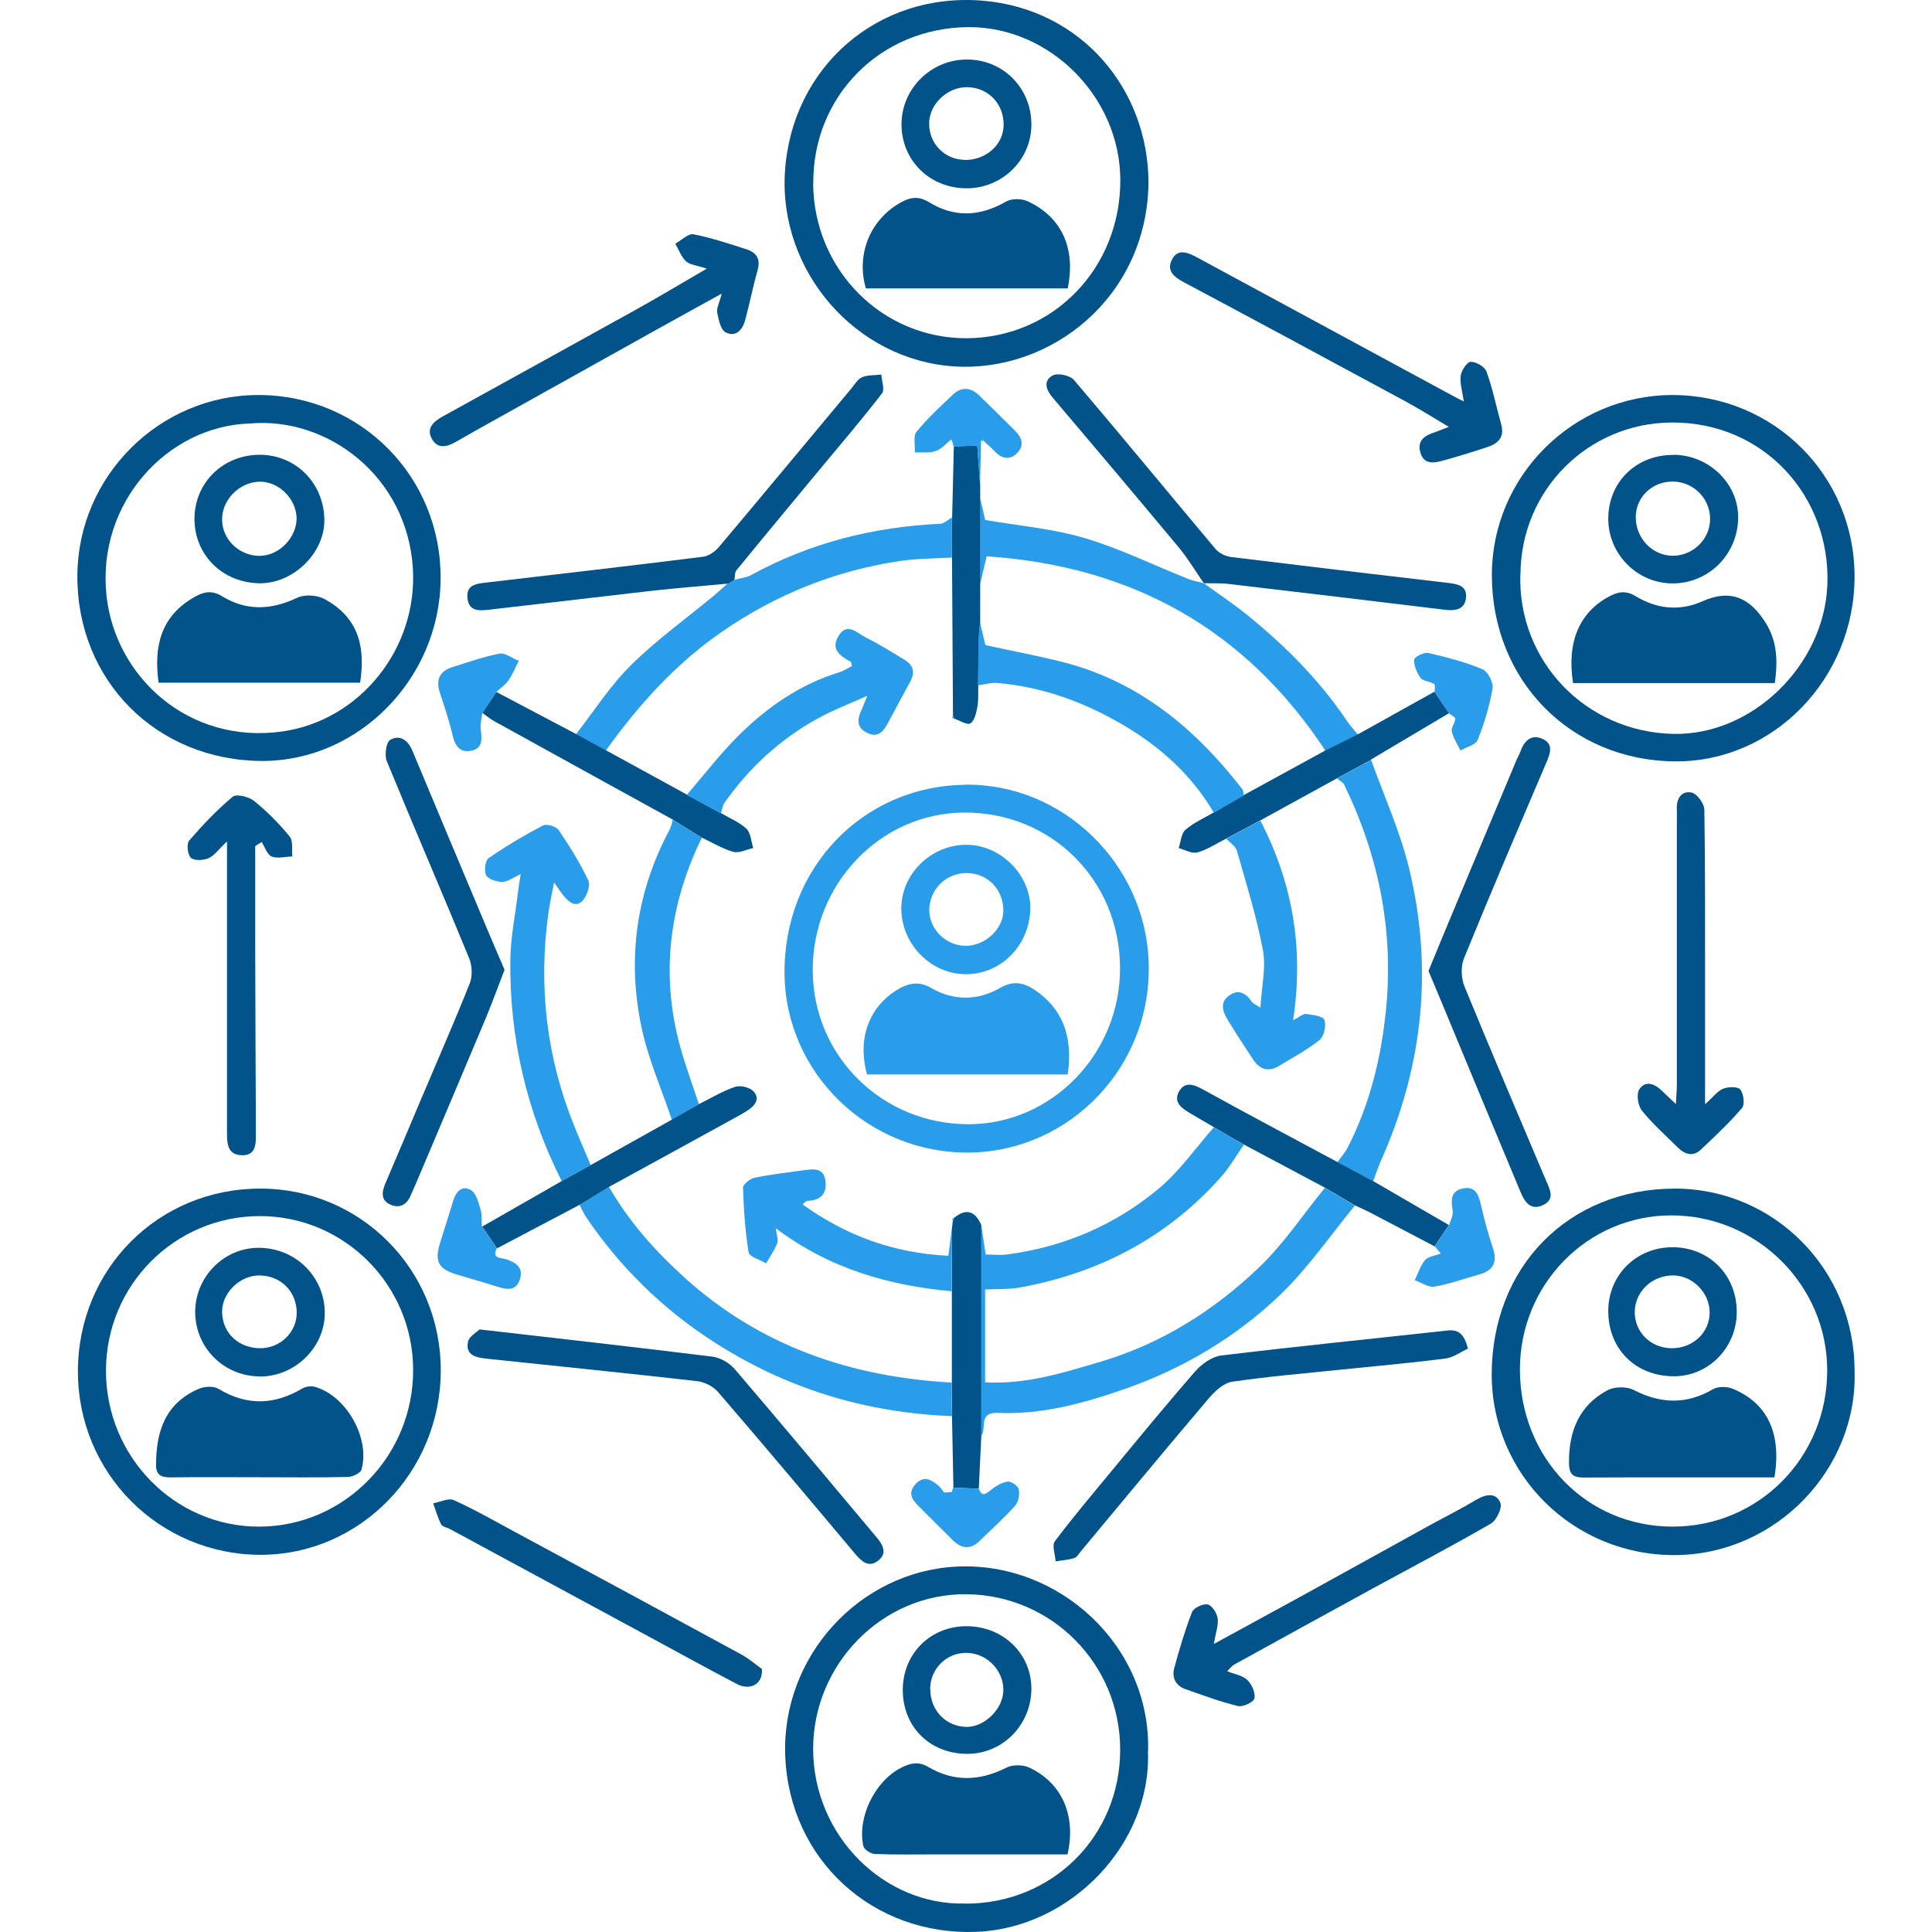 <?xml version="1.0" encoding="UTF-8"?> <svg xmlns="http://www.w3.org/2000/svg" width="1024" height="1024" viewBox="0 0 1024 1024" fill="none"><path d="M982.953 726.549C984.737 778.215 941.62 823.934 887.873 824.231C833.977 824.529 790.711 781.635 790.637 728.631C790.637 671.389 831.3 630.057 887.724 629.982C940.43 629.982 982.953 673.025 982.953 726.549ZM886.534 809.14C932.179 809.14 968.456 772.491 968.456 726.326C968.456 681.128 931.138 644.107 885.717 644.181C841.41 644.256 805.653 680.682 805.579 725.732C805.579 772.714 840.89 809.14 886.534 809.14Z" fill="#015389"></path><path d="M608.733 97.494C607.543 158.08 556.695 197.406 505.921 194.209C453.661 190.938 412.625 143.807 416.045 90.952C419.613 35.569 465.332 -4.5 521.384 0.406C572.901 4.941 608.807 47.017 608.733 97.419V97.494ZM430.987 97.27C431.359 143.138 467.711 179.564 512.612 179.267C558.479 178.895 594.088 141.948 593.79 95.04C593.493 51.329 556.398 14.159 513.355 14.382C466.744 14.605 430.615 50.957 431.061 97.345L430.987 97.27Z" fill="#015389"></path><path d="M886.317 209.37C940.139 209.37 982.958 251.967 982.958 305.565C982.958 359.61 940.065 403.842 887.953 403.544C832.644 403.247 790.791 360.799 790.717 304.896C790.643 252.487 833.685 209.444 886.392 209.37H886.317ZM805.808 304.524C804.47 350.466 840.524 388.008 886.912 388.974C928.765 389.866 966.827 352.622 968.537 310.026C970.395 263.563 935.233 223.569 885.871 223.941C841.862 224.238 806.031 259.549 805.882 304.524H805.808Z" fill="#015389"></path><path d="M233.614 726.252C233.614 780.148 190.869 824.008 138.236 824.083C84.489 824.083 41.298 780.892 41.298 726.921C41.298 672.579 83.969 629.834 138.162 629.983C191.166 630.057 233.614 672.877 233.614 726.252ZM137.27 809.141C182.394 809.141 219.118 771.748 218.969 726.029C218.895 681.054 182.468 644.553 137.79 644.553C92.592 644.553 56.166 681.203 56.166 726.55C56.166 772.045 92.518 809.141 137.196 809.141H137.27Z" fill="#015389"></path><path d="M138.683 403.322C82.928 403.025 40.778 360.652 41.001 305.194C41.224 252.339 84.638 209.148 137.345 209.371C191.315 209.594 233.986 252.785 233.54 306.979C233.094 359.76 189.903 403.62 138.608 403.322H138.683ZM132.513 224.462C88.652 225.726 51.111 266.612 56.463 315.825C61.147 358.719 99.878 394.625 149.536 387.711C191.092 381.838 221.571 343.33 218.821 300.957C215.624 252.339 173.548 220.819 132.513 224.462Z" fill="#015389"></path><path d="M608.433 928.311C610.366 977.004 567.769 1021.83 517.739 1023.91C462.579 1026.14 418.347 985.553 416.192 930.765C414.11 877.984 455.443 832.934 506.96 830.332C561.376 827.582 610.069 872.334 608.507 928.237L608.433 928.311ZM511.866 1008.97C557.734 1008.97 593.64 973.287 593.714 927.494C593.788 881.924 557.362 845.497 512.461 844.977C467.188 844.457 430.836 882.518 430.985 927.196C431.134 973.064 468.675 1010.16 511.866 1008.9V1008.97Z" fill="#015389"></path><path d="M718.157 638.903C705.074 654.812 693.253 672.133 678.46 686.332C654.969 708.782 627.091 725.36 596.241 736.139C574.534 743.722 552.232 749.892 528.889 748.851C518.333 748.405 523.091 757.103 520.117 761.043C520.117 723.799 520.117 686.555 520.117 649.311C520.861 654.366 521.604 659.495 522.422 664.922C526.436 664.922 530.004 665.294 533.498 664.922C563.903 660.982 591.26 649.236 614.602 629.611C625.456 620.393 633.856 608.275 643.372 597.496C648.65 600.544 654.002 603.592 659.281 606.714C655.192 612.513 651.698 618.757 647.014 623.961C618.617 655.852 582.785 674.586 541.007 682.317C534.762 683.507 528.22 683.135 522.124 683.432V732.645C543.906 733.909 563.68 727.516 583.38 721.717C615.495 712.202 643.372 694.658 667.309 671.761C680.393 659.272 690.652 643.735 702.174 629.611C707.527 632.733 712.805 635.93 718.157 639.052V638.903Z" fill="#299CEA"></path><path d="M267.362 514.166C263.868 523.161 260.895 531.487 257.475 539.664C245.135 569.102 232.646 598.466 220.231 627.83C219.413 629.763 218.447 631.622 217.703 633.48C215.696 638.461 211.905 640.617 207.073 638.535C201.721 636.305 202.315 631.77 204.248 627.236C210.864 611.773 217.406 596.311 223.948 580.774C232.348 560.925 241.046 541.151 249 521.154C250.487 517.362 250.264 511.861 248.703 507.995C234.356 473.056 219.339 438.339 204.991 403.4C203.728 400.278 204.62 393.513 206.776 392.175C211.756 389.201 216.142 392.175 218.521 397.75C231.679 429.344 244.986 460.939 258.218 492.459C261.266 499.818 264.463 507.029 267.437 514.017L267.362 514.166Z" fill="#015389"></path><path d="M385.566 309.357C372.111 310.62 358.73 311.661 345.349 313.148C316.579 316.419 287.81 319.913 258.966 323.184C253.763 323.778 248.262 324.001 247.741 316.716C247.221 310.026 252.276 309.431 257.182 308.836C295.69 304.302 334.198 299.915 372.631 295.083C375.605 294.712 378.95 292.407 380.957 290.028C404.597 262.002 427.94 233.753 451.431 205.653C453.141 203.572 454.702 200.821 456.932 199.929C459.98 198.665 463.697 198.963 467.117 198.517C467.34 201.936 469.049 206.471 467.488 208.478C456.858 222.305 445.484 235.538 434.333 248.993C419.614 266.76 404.82 284.527 390.25 302.369C389.358 303.484 389.581 305.565 389.283 307.201V307.572C388.168 308.241 386.904 308.91 385.715 309.654L385.566 309.357Z" fill="#015389"></path><path d="M757.185 514.538C760.679 505.989 764.024 497.811 767.444 489.634C779.561 460.716 791.604 431.872 803.721 402.954C804.39 401.319 805.357 399.758 805.951 398.122C807.884 392.547 811.675 389.127 817.325 391.506C823.57 394.108 821.711 399.312 819.555 404.293C804.836 438.786 790.043 473.279 775.918 507.996C774.208 512.233 774.431 518.478 776.216 522.864C790.34 557.357 804.985 591.553 819.481 625.824C821.488 630.507 824.387 635.637 817.771 638.759C811.006 641.881 807.959 636.677 805.877 631.697C791.604 597.649 777.479 563.527 763.355 529.48C761.348 524.574 759.266 519.742 757.11 514.612L757.185 514.538Z" fill="#015389"></path><path d="M637.947 308.986C633.635 302.741 629.695 296.125 624.863 290.252C602.71 263.639 580.408 237.248 558.032 210.858C554.389 206.62 552.754 201.788 558.032 198.963C560.634 197.551 567.102 198.963 569.183 201.342C594.458 231.004 619.213 261.185 644.34 291.07C646.199 293.226 649.618 294.861 652.517 295.233C690.728 299.916 728.938 304.451 767.149 308.911C772.129 309.506 777.482 310.175 777.036 316.494C776.59 323.036 771.386 323.928 765.811 323.185C727.6 318.575 689.464 313.966 651.254 309.506C647.016 308.986 642.63 309.209 638.319 309.134L638.096 308.986H637.947Z" fill="#015389"></path><path d="M778.076 714.806C774.21 716.515 770.27 719.563 765.959 720.084C747.746 722.388 729.532 724.024 711.245 725.882C691.842 727.889 672.365 729.525 653.037 732.35C648.577 733.019 643.894 737.331 640.697 741.122C617.949 767.884 595.573 795.018 573.048 822.003C571.933 823.341 570.892 825.348 569.405 825.794C566.209 826.835 562.789 826.984 559.518 827.578C559.295 823.936 557.437 819.178 559.072 816.948C568.439 804.459 578.549 792.49 588.511 780.447C603.379 762.457 618.172 744.393 633.486 726.849C636.906 722.983 642.332 719.043 647.239 718.448C687.159 713.616 727.154 709.602 767.074 705.216C772.872 704.547 776.069 706.851 778.002 714.731L778.076 714.806Z" fill="#015389"></path><path d="M254.208 704.621C297.028 709.528 337.32 714.062 377.537 719.043C381.7 719.563 386.533 722.314 389.357 725.585C414.558 755.023 439.388 784.759 464.291 814.42C467.785 818.509 470.759 823.267 465.184 827.355C460.426 830.924 456.783 827.727 453.364 823.713C429.203 794.943 405.043 766.174 380.511 737.702C377.983 734.803 373.449 732.498 369.583 732.052C332.488 727.815 295.392 724.098 258.223 720.158C252.722 719.563 246.552 718.597 248.038 711.163C248.633 708.264 252.796 706.034 254.283 704.547L254.208 704.621Z" fill="#015389"></path><path d="M519.45 263.861C520.417 267.95 521.383 272.113 522.201 275.607C539.745 278.655 557.809 280.142 574.907 285.197C593.715 290.772 611.557 299.619 629.918 306.904C632.446 307.945 635.271 308.316 637.947 309.06L638.17 309.208C645.827 314.784 653.781 320.062 661.141 326.009C681.138 342.289 699.277 360.354 713.773 381.912C715.557 384.588 717.788 386.967 719.795 389.42C714.071 392.245 708.272 395.07 702.548 397.969C659.952 333.22 599.588 299.99 522.944 294.861C521.457 301.031 520.491 305.417 519.45 309.803C519.45 294.563 519.45 279.25 519.45 264.01V263.861Z" fill="#299CEA"></path><path d="M297.695 625.97C279.11 589.097 269.966 549.92 270.487 508.662C270.635 496.619 273.163 484.651 274.575 472.608C274.873 470.006 275.319 467.478 275.988 463.315C271.825 465.174 269.074 467.404 266.249 467.404C263.276 467.404 258.89 466.066 257.7 463.91C256.437 461.68 257.18 456.104 258.964 454.84C268.182 448.447 277.846 442.723 287.808 437.519C289.741 436.479 294.87 438.04 296.134 439.973C301.932 448.522 307.433 457.368 311.819 466.66C313.009 469.262 311.15 474.689 308.92 477.217C305.129 481.38 301.486 478.109 298.661 474.689C297.397 473.128 296.282 471.344 293.681 467.701C292.417 474.317 291.302 479.149 290.633 484.056C285.28 522.935 289.666 560.625 304.46 597.052C307.21 603.891 310.184 610.656 313.083 617.495C307.954 620.32 302.75 623.219 297.621 626.044L297.695 625.97Z" fill="#299CEA"></path><path d="M389.285 307.278C392.258 306.46 395.529 306.237 398.205 304.751C429.428 287.653 462.955 279.252 498.34 277.617C500.496 277.542 502.504 275.387 504.585 274.271C504.585 281.334 504.511 288.47 504.436 295.533C495.293 296.053 486.074 295.979 477.079 297.317C442.735 302.446 411.363 315.009 382.594 334.858C357.839 351.956 338.437 373.738 321.116 397.749C315.837 394.85 310.559 392.025 305.281 389.126C314.945 376.785 323.42 363.404 334.497 352.476C348.101 339.021 363.786 327.796 378.58 315.53C380.959 313.523 383.189 311.441 385.493 309.36L385.642 309.657C386.906 308.988 388.095 308.319 389.359 307.65V307.278H389.285Z" fill="#299CEA"></path><path d="M504.66 750.561C458.719 748.852 416.345 735.917 377.614 710.79C350.926 693.469 328.773 671.687 310.932 645.52C309.445 643.364 308.404 640.911 307.141 638.532C312.344 635.335 317.548 632.213 322.752 629.017C333.234 647.304 346.912 662.692 362.523 676.891C402.964 713.54 450.987 729.821 504.437 732.794C504.437 738.667 504.512 744.614 504.586 750.487L504.66 750.561Z" fill="#299CEA"></path><path d="M643.448 871.292C660.323 862.074 675.34 853.896 690.282 845.719C712.807 833.304 735.257 820.89 757.707 808.475C765.959 803.94 774.434 799.703 782.537 794.871C787.666 791.823 793.019 791.005 795.249 796.581C796.29 799.257 793.167 805.873 790.119 807.583C769.676 819.403 748.712 830.405 727.972 841.705C703.365 855.16 678.759 868.69 654.227 882.22C652.963 882.889 652.071 884.153 650.436 885.788C654.45 887.423 658.688 888.018 661.141 890.471C663.52 892.776 665.527 897.311 664.858 900.21C664.412 902.217 658.687 904.893 656.086 904.224C646.645 901.92 637.501 898.5 628.357 895.303C623.005 893.445 620.997 889.059 622.41 884.004C625.086 874.042 628.06 864.081 631.777 854.491C632.669 852.187 637.575 849.882 640.103 850.402C642.333 850.849 645.009 854.937 645.381 857.762C645.901 861.256 644.414 865.122 643.374 871.292H643.448Z" fill="#015389"></path><path d="M775.843 212.647C775.099 207.592 773.687 203.206 774.207 199.117C774.579 196.293 777.627 191.758 779.56 191.758C782.385 191.758 786.994 194.36 787.886 196.962C791.157 206.105 793.09 215.621 795.691 224.988C797.55 231.752 793.982 235.098 788.332 236.956C780.526 239.558 772.572 242.011 764.618 244.167C759.86 245.505 754.805 246.249 752.872 240.004C751.088 234.206 754.359 231.158 759.488 229.448C761.644 228.705 763.726 227.887 767.889 226.251C759.117 221.048 752.054 216.587 744.769 212.647C705.815 191.609 666.861 170.571 627.759 149.756C622.406 146.931 618.02 143.586 621.217 137.49C624.265 131.543 629.692 133.847 634.375 136.375C680.094 161.13 725.738 185.811 771.457 210.566C772.646 211.235 773.91 211.829 775.769 212.722L775.843 212.647Z" fill="#015389"></path><path d="M374.637 142.396C369.284 140.612 365.642 140.389 363.56 138.456C361.033 136.078 359.769 132.286 357.91 129.164C361.181 127.38 364.75 123.663 367.574 124.183C377.09 126.042 386.382 129.164 395.675 132.138C400.804 133.773 403.257 137.193 401.548 143.14C399.094 151.912 397.31 160.907 394.931 169.753C393.519 174.957 389.802 178.897 384.598 176.146C381.922 174.734 380.881 169.456 380.138 165.665C379.692 163.36 381.253 160.684 382.517 155.629C369.73 162.691 358.877 168.638 348.098 174.66C319.18 190.791 290.262 206.923 261.344 223.055C254.876 226.623 248.483 230.266 242.015 233.982C237.258 236.733 232.128 238.369 228.932 232.644C225.661 226.846 230.047 223.278 234.73 220.676C268.629 201.942 302.602 183.283 336.426 164.475C348.618 157.71 360.661 150.499 374.711 142.322L374.637 142.396Z" fill="#015389"></path><path d="M903.786 585.23C908.023 581.439 910.328 578.242 913.301 577.053C916.052 575.938 921.181 575.863 922.445 577.499C924.155 579.803 924.898 585.453 923.263 587.312C916.498 595.191 908.915 602.328 901.333 609.465C897.393 613.107 893.081 611.918 889.513 608.424C882.971 601.956 875.983 595.786 870.259 588.65C868.103 585.973 867.211 579.729 868.921 577.276C872.266 572.444 877.172 574.451 881.038 578.316C882.897 580.175 884.829 581.885 888.249 585.156C888.472 580.472 888.769 577.499 888.769 574.525C888.769 527.617 888.769 480.635 888.769 433.726C888.769 432.24 888.844 430.753 888.769 429.266C888.398 423.616 890.925 419.007 896.501 420.048C899.326 420.568 903.34 425.921 903.34 429.192C903.86 460.935 903.712 492.752 903.712 524.495C903.712 544.046 903.712 563.597 903.712 585.304L903.786 585.23Z" fill="#015389"></path><path d="M726.709 402.731C733.474 421.614 741.8 440.05 746.632 459.378C759.79 512.828 754.363 564.94 731.913 615.268C730.352 618.762 729.162 622.404 727.824 626.047C721.505 622.701 715.186 619.282 708.868 615.937C710.726 613.335 712.956 610.882 714.369 608.057C725.966 585.458 731.838 561.372 734.515 536.096C738.901 493.723 730.872 453.877 712.436 415.889C711.767 414.551 709.983 413.734 708.645 412.619C714.666 409.348 720.762 406.077 726.783 402.806L726.709 402.731Z" fill="#299CEA"></path><path d="M120.173 446.141C115.787 450.23 113.631 453.501 110.583 454.839C107.832 456.029 103.075 456.326 101.216 454.69C99.432 453.129 98.763 447.257 100.25 445.547C107.386 437.295 114.969 429.266 123.369 422.279C125.302 420.643 131.918 422.279 134.669 424.509C141.582 430.084 147.901 436.477 153.551 443.391C155.484 445.695 154.518 450.379 154.964 453.947C151.247 454.021 147.084 455.211 143.961 453.947C141.582 452.981 140.393 448.966 138.683 446.29C137.568 447.034 136.379 447.703 135.264 448.446C135.264 465.47 135.264 482.493 135.264 499.517C135.338 533.639 135.487 567.835 135.635 601.957C135.635 607.458 135.041 612.587 127.978 612.29C121.213 612.067 120.321 606.937 120.321 601.511C120.321 571.255 120.321 540.924 120.321 510.668C120.321 490.002 120.321 469.335 120.321 446.141H120.173Z" fill="#015389"></path><path d="M403.851 884.67C404.371 892.996 397.235 896.118 390.544 892.55C375.379 884.596 360.362 876.344 345.272 868.167C309.663 848.913 274.054 829.659 238.446 810.405C236.885 809.587 234.432 809.215 233.837 807.952C232.053 804.458 230.938 800.592 229.6 796.801C233.242 796.132 237.703 793.827 240.527 795.091C251.53 800.072 262.086 806.093 272.791 811.892C312.86 833.524 352.854 855.083 392.849 876.864C397.235 879.243 401.1 882.663 403.925 884.67H403.851Z" fill="#015389"></path><path d="M356.051 593.409C350.55 576.98 343.413 560.923 339.92 544.048C332.337 507.696 337.318 472.533 355.01 439.527C355.828 437.966 356.051 436.181 356.572 434.472C361.701 437.668 366.83 440.865 371.96 444.061C355.456 477.886 350.401 513.197 359.248 549.921C362.147 561.889 366.607 573.486 370.399 585.232C365.641 587.982 360.809 590.733 356.051 593.484V593.409Z" fill="#299CEA"></path><path d="M371.959 443.985C366.83 440.788 361.7 437.592 356.571 434.395C325.125 417.074 293.606 399.753 262.16 382.357C259.855 381.094 257.848 379.384 255.618 377.823C258.071 374.106 260.599 370.463 263.052 366.746C277.177 374.18 291.227 381.614 305.351 389.048C310.629 391.947 315.907 394.772 321.185 397.671C335.459 405.477 349.806 413.357 364.079 421.162C370.101 424.433 376.122 427.704 382.144 430.975C386.678 433.652 391.882 435.733 395.599 439.227C397.904 441.457 398.127 445.992 399.242 449.486C395.673 450.229 391.808 452.311 388.686 451.493C382.887 449.857 377.535 446.587 372.034 443.985H371.959Z" fill="#015389"></path><path d="M708.79 615.861C715.108 619.206 721.427 622.625 727.746 625.971C741.127 633.776 754.583 641.508 767.964 649.313C765.436 653.03 762.909 656.822 760.381 660.613C748.933 654.591 737.485 648.57 725.962 642.548C723.36 641.21 720.684 640.095 718.008 638.831C712.655 635.709 707.377 632.513 702.025 629.39C687.677 621.733 673.404 614.151 659.057 606.494C653.779 603.446 648.426 600.398 643.148 597.276C639.059 594.897 635.045 592.518 630.956 590.139C626.422 587.463 621.664 584.192 624.935 578.468C628.131 572.967 632.889 574.825 637.87 577.576C661.361 590.585 685.001 603.074 708.641 615.786L708.79 615.861Z" fill="#015389"></path><path d="M356.052 593.412C360.809 590.662 365.641 587.911 370.399 585.235C376.718 582.113 382.888 578.322 389.504 576.091C392.255 575.125 397.161 576.24 399.169 578.247C403.034 582.113 400.358 585.83 396.418 588.432C393.965 590.067 391.363 591.48 388.761 592.892C366.757 605.009 344.752 617.052 322.748 629.095C317.544 632.292 312.34 635.414 307.136 638.611C292.566 646.268 277.995 653.999 263.425 661.656C260.823 657.79 258.147 653.999 255.545 650.133C269.595 642.105 283.645 634.076 297.77 625.973C302.899 623.148 308.103 620.249 313.232 617.424C327.505 609.396 341.853 601.441 356.126 593.412H356.052Z" fill="#015389"></path><path d="M726.709 402.73C720.688 406.001 714.592 409.272 708.571 412.543C695.041 419.977 681.511 427.411 667.981 434.845C661.96 438.042 655.938 441.313 649.843 444.509C644.787 447.037 640.03 450.308 634.677 451.794C631.778 452.612 628.061 450.382 624.716 449.49C625.831 446.219 626.054 441.833 628.284 439.826C632.67 436.035 638.246 433.581 643.301 430.608C648.579 427.56 653.857 424.512 659.135 421.464C673.557 413.584 688.053 405.63 702.475 397.75C708.199 394.925 713.997 392.1 719.721 389.201C733.251 381.692 746.781 374.11 760.311 366.602C762.838 370.393 765.44 374.184 768.042 377.975C754.215 386.153 740.462 394.404 726.635 402.582L726.709 402.73Z" fill="#015389"></path><path d="M504.654 750.562C504.654 744.689 504.579 738.742 504.505 732.869C504.505 716.737 504.505 700.606 504.505 684.474C504.505 673.918 504.431 663.436 504.356 652.88C504.579 650.873 504.802 648.94 505.025 646.933C505.472 646.635 505.62 646.189 505.472 645.669C512.013 640.168 516.845 641.803 520.116 649.311C520.116 686.555 520.116 723.799 520.116 761.043C519.67 770.41 519.224 779.777 518.778 789.069C514.318 788.846 509.783 788.698 505.323 788.475C505.1 775.837 504.802 763.199 504.579 750.487L504.654 750.562Z" fill="#015389"></path><path d="M504.51 295.461C504.51 288.398 504.584 281.262 504.658 274.199C504.956 261.636 505.253 249.147 505.551 236.584C509.714 236.435 513.802 236.286 517.965 236.138C518.486 243.2 519.006 250.337 519.526 257.399C519.526 259.555 519.526 261.636 519.526 263.792C519.526 279.032 519.526 294.345 519.526 309.585C519.526 316.35 519.526 323.115 519.526 329.805C519.229 332.928 518.857 336.124 518.783 339.246C518.56 347.201 518.56 355.081 518.486 363.035C518.411 366.901 518.709 370.841 518.04 374.558C517.445 377.754 516.553 382.066 514.323 383.404C512.464 384.445 508.524 381.769 505.476 380.802C505.699 380.282 505.625 379.91 505.104 379.613C504.956 351.512 504.733 323.486 504.584 295.386L504.51 295.461Z" fill="#015389"></path><path d="M760.46 660.615C762.987 656.823 765.515 653.106 768.042 649.315C768.711 646.936 770.272 644.409 769.975 642.104C769.306 636.826 768.265 631.548 775.03 629.987C782.315 628.277 783.802 633.63 785.066 639.205C786.776 646.713 788.783 654.147 791.236 661.358C793.764 668.866 791.534 673.401 784.025 675.483C776.071 677.713 768.191 680.612 760.162 681.95C757.04 682.471 753.323 679.72 749.829 678.531C751.613 674.888 752.803 670.874 755.256 667.9C756.891 665.967 760.46 665.595 763.656 664.406C762.318 662.845 761.426 661.73 760.534 660.615H760.46Z" fill="#299CEA"></path><path d="M255.472 650.055C258.074 653.921 260.75 657.712 263.352 661.578C260.379 667.079 265.657 666.633 268.036 667.376C273.611 669.086 277.551 671.911 275.544 678.081C273.463 684.697 268.259 683.433 263.055 681.798C256.29 679.642 249.525 677.709 242.686 675.702C232.353 672.654 230.197 668.863 233.245 658.753C235.475 651.393 237.928 644.108 240.084 636.748C241.571 631.693 244.768 628.051 249.525 630.727C252.35 632.288 253.54 637.269 254.655 640.911C255.547 643.736 255.175 646.933 255.398 649.981L255.472 650.055Z" fill="#299CEA"></path><path d="M517.964 236.21C513.801 236.359 509.712 236.508 505.549 236.656C505.178 236.21 505.029 235.69 505.103 235.17C504.806 234.426 504.508 233.683 504.211 232.939C501.461 235.021 499.082 237.994 495.959 239.035C492.614 240.225 488.6 239.63 484.883 239.779C485.106 236.062 483.917 231.155 485.775 228.851C491.499 221.788 498.264 215.618 504.88 209.299C509.489 204.839 514.396 205.211 519.005 209.597C525.398 215.767 531.642 222.011 537.961 228.256C541.529 231.75 543.091 235.987 539.299 239.927C535.285 244.165 530.899 243.198 527.033 239.035C525.249 237.102 523.168 235.393 521.235 233.608C521.086 233.162 520.937 232.791 520.789 232.345C520.64 232.716 520.491 233.088 520.268 233.46L519.971 233.757C519.302 234.575 518.633 235.393 517.964 236.285V236.21Z" fill="#299CEA"></path><path d="M505.329 788.479C509.789 788.702 514.324 788.851 518.784 789.074C520.494 793.46 522.353 791.973 525.103 789.743C527.705 787.661 530.976 785.728 534.173 785.282C536.031 785.059 539.599 787.587 539.971 789.371C540.492 792.121 539.822 796.061 538.038 798.069C532.091 804.685 525.475 810.632 519.082 816.802C514.324 821.411 509.641 820.891 505.106 816.43C499.382 810.781 493.806 805.131 488.082 799.481C484.291 795.764 480.425 791.973 485.183 786.695C489.866 781.491 494.178 784.613 498.192 788.107C498.936 789.073 499.679 790.114 500.423 791.081C501.761 791.006 503.099 790.932 504.437 790.783C504.734 789.966 504.957 789.148 505.255 788.33L505.329 788.479Z" fill="#299CEA"></path><path d="M768.112 378.126C765.51 374.335 762.983 370.543 760.381 366.752C760.381 365.265 760.827 362.961 760.084 362.515C757.853 361.102 754.359 361.102 752.947 359.318C750.94 356.642 749.379 352.851 749.527 349.654C749.527 348.242 754.805 345.565 757.036 346.086C766.848 348.316 776.661 350.918 785.879 354.783C788.704 355.973 791.603 361.846 791.083 364.968C789.448 374.26 786.697 383.404 783.203 392.176C782.162 394.852 777.256 395.893 774.059 397.752C772.424 394.406 770.268 391.21 769.45 387.641C769.004 385.709 771.16 383.255 771.383 380.951C771.383 380.133 769.227 379.092 768.112 378.126Z" fill="#299CEA"></path><path d="M263.053 366.746C260.599 370.463 258.072 374.105 255.619 377.822C255.321 380.721 254.429 383.695 254.801 386.446C255.396 391.501 256.065 396.556 249.82 397.894C244.319 399.083 241.345 395.812 240.007 390.237C238.223 382.506 235.696 374.849 233.168 367.266C230.864 360.278 232.945 355.669 240.007 353.513C248.185 350.986 256.362 348.012 264.688 346.451C267.736 345.856 271.527 348.904 274.947 350.242C273.163 353.736 271.676 357.453 269.446 360.65C267.81 363.029 265.208 364.738 263.053 366.746Z" fill="#299CEA"></path><path d="M517.962 236.21C518.631 235.392 519.3 234.575 519.969 233.683C519.82 241.637 519.597 249.517 519.449 257.471C518.928 250.409 518.408 243.272 517.962 236.21Z" fill="#299CEA"></path><path d="M504.581 791.003C503.243 791.077 501.905 791.152 500.566 791.3C501.905 791.226 503.243 791.152 504.581 791.003Z" fill="#299CEA"></path><path d="M500.497 791.225C499.753 790.259 499.01 789.218 498.267 788.252C499.01 789.293 499.753 790.259 500.497 791.225Z" fill="#299CEA"></path><path d="M520.271 233.463C520.419 233.091 520.568 232.719 520.791 232.348C520.94 232.794 521.088 233.165 521.237 233.611L520.791 233.76L520.345 233.537L520.271 233.463Z" fill="#299CEA"></path><path d="M364.079 421.243C373.297 410.538 381.921 399.238 391.956 389.351C406.973 374.558 424.22 362.664 444.737 356.345C447.191 355.601 449.346 354.114 451.577 352.999C451.205 351.736 451.205 350.918 450.908 350.769C445.406 347.796 440.128 344.227 444.366 337.165C448.975 329.434 454.327 335.604 458.788 337.834C465.924 341.328 472.689 345.64 479.454 349.729C483.989 352.479 485.178 356.27 482.502 361.102C478.562 368.388 474.696 375.673 470.756 382.958C468.377 387.344 465.627 391.359 459.68 388.459C453.509 385.486 454.476 380.728 456.855 375.747C457.449 374.409 457.97 372.997 459.68 368.759C449.495 373.368 441.169 376.491 433.438 380.802C413.515 391.73 397.086 406.895 384.002 425.48C382.887 427.041 382.738 429.272 382.069 431.204C376.048 427.933 370.026 424.663 364.005 421.392L364.079 421.243Z" fill="#299CEA"></path><path d="M667.978 434.841C685.076 467.773 691.172 502.638 685.373 540.774C688.719 539.065 690.651 537.206 692.213 537.429C695.707 537.875 701.208 538.544 701.951 540.551C702.992 543.525 701.802 549.175 699.498 551.108C692.882 556.46 685.225 560.474 677.939 564.935C672.29 568.354 667.681 566.868 664.187 561.589C659.578 554.676 655.117 547.762 650.806 540.7C647.981 536.091 646.271 531.036 651.846 527.393C656.827 524.048 660.693 526.724 663.666 531.185C664.112 531.854 665.079 532.151 668.052 534.084C668.647 523.082 671.1 512.971 669.39 503.753C666.045 485.912 660.544 468.368 655.563 450.898C654.894 448.445 651.921 446.661 649.988 444.579C656.009 441.308 662.031 438.112 668.127 434.915L667.978 434.841Z" fill="#299CEA"></path><path d="M519.446 329.953C520.413 334.042 521.379 338.205 522.271 341.922C536.098 344.97 550.297 347.572 564.198 351.14C604.044 361.547 633.706 386.377 658.386 418.194C659.055 419.012 658.981 420.424 659.204 421.614C653.926 424.661 648.648 427.709 643.37 430.757C631.624 410.76 614.898 395.743 595.124 384.147C574.606 372.104 552.601 364.075 528.664 361.993C525.245 361.696 521.751 362.811 518.331 363.257C518.405 355.303 518.48 347.423 518.628 339.469C518.703 336.346 519.149 333.15 519.372 330.027L519.446 329.953Z" fill="#299CEA"></path><path d="M504.431 684.399C471.276 681.351 440.054 672.653 411.21 651.02C411.656 654.886 412.622 657.19 411.953 658.9C410.466 662.617 408.088 666.037 406.08 669.605C402.884 667.672 397.234 666.185 396.788 663.807C394.93 652.507 394.186 640.984 393.814 629.536C393.814 627.752 397.457 624.778 399.836 624.258C408.459 622.474 417.306 621.433 426.078 620.244C431.207 619.575 436.708 618.757 437.526 626.117C438.269 632.658 434.998 636.152 428.382 636.45C427.49 636.45 426.672 636.896 425.409 638.382C448.231 654.811 473.506 664.178 502.647 665.591C503.242 660.833 503.762 656.893 504.283 652.879C504.283 663.435 504.357 673.917 504.431 684.473V684.399Z" fill="#299CEA"></path><path d="M504.951 646.936C504.876 646.564 504.802 646.192 504.728 645.821C504.728 645.821 505.174 645.746 505.397 645.672C505.545 646.192 505.397 646.638 504.951 646.936Z" fill="#299CEA"></path><path d="M505.328 380.872C505.328 380.872 504.807 380.352 504.51 380.054C504.658 379.906 504.807 379.831 505.03 379.683C505.476 379.98 505.625 380.352 505.402 380.872H505.328Z" fill="#299CEA"></path><path d="M940.431 783.053C906.383 783.053 872.856 782.979 839.329 783.127C833.531 783.127 831.672 781.269 831.598 775.47C831.449 758.818 836.802 744.991 851.967 736.888C855.684 734.881 862.077 734.807 865.794 736.665C880.216 744.099 893.82 744.545 907.944 736.294C910.695 734.732 915.527 734.807 918.575 736.145C936.937 743.876 944.296 759.785 940.505 782.979L940.431 783.053Z" fill="#015389"></path><path d="M920.511 695.407C920.511 714.363 905.42 729.603 886.984 729.454C866.689 729.305 852.342 714.883 852.416 694.738C852.491 675.781 867.21 661.136 886.315 661.062C905.792 660.987 920.511 675.707 920.511 695.332V695.407ZM885.943 714.586C897.169 714.735 906.164 706.334 906.164 695.63C906.164 685.371 897.317 676.227 887.133 676.004C876.056 675.781 866.838 684.181 866.466 694.812C866.095 705.74 874.644 714.437 885.869 714.586H885.943Z" fill="#015389"></path><path d="M565.988 152.872H458.939C453.587 134.659 461.393 116.223 477.45 107.302C482.654 104.403 486.965 103.883 492.243 107.079C505.848 115.48 519.452 114.811 533.353 106.782C536.252 105.147 541.456 105.221 544.578 106.633C562.717 114.959 570.3 131.686 565.914 152.798L565.988 152.872Z" fill="#015389"></path><path d="M512.016 99.8C492.465 99.651 477.522 84.634 477.82 65.38C478.117 46.498 493.951 31.259 512.982 31.556C532.162 31.779 546.955 47.167 546.658 66.57C546.361 85.08 530.898 99.948 512.09 99.8H512.016ZM511.049 84.783C522.423 85.006 531.716 76.903 531.939 66.496C532.162 55.196 524.059 46.573 512.982 46.201C502.426 45.904 492.688 54.899 492.465 65.157C492.242 75.862 500.493 84.486 511.049 84.709V84.783Z" fill="#015389"></path><path d="M940.659 362.069H833.76C830.34 340.437 837.03 324.528 852.939 316.128C857.474 313.675 861.711 312.782 866.915 315.979C878.066 322.744 890.109 324.156 902.449 318.655C915.756 312.708 925.866 315.682 934.415 327.948C941.031 337.389 942.815 347.276 940.659 362.144V362.069Z" fill="#015389"></path><path d="M887.058 241.044C905.941 241.193 921.552 256.507 921.254 274.571C920.957 294.122 905.346 309.51 885.943 309.213C867.433 308.916 852.342 293.453 852.416 274.868C852.491 255.391 867.284 240.97 887.058 241.118V241.044ZM886.612 255.243C875.759 255.168 867.135 263.346 866.987 273.828C866.838 285.127 875.61 294.494 886.612 294.568C897.392 294.568 906.461 285.648 906.387 275.017C906.387 264.163 897.54 255.317 886.687 255.243H886.612Z" fill="#015389"></path><path d="M137.197 782.974C121.511 782.974 105.751 782.826 90.066 783.049C85.308 783.049 82.706 781.562 82.706 776.656C82.706 759.781 86.869 744.169 105.231 736.141C108.279 734.803 113.185 734.505 115.861 736.141C130.878 745.21 145.448 744.69 160.242 735.918C162.026 734.877 164.777 734.505 166.784 735.026C183.361 739.56 196.297 762.085 191.613 778.886C191.093 780.744 186.93 782.751 184.402 782.826C168.717 783.197 152.957 782.974 137.271 782.974H137.197Z" fill="#015389"></path><path d="M137.865 729.529C118.76 729.529 103.521 714.438 103.446 695.407C103.446 676.822 118.611 661.359 137.048 661.359C156.599 661.359 172.136 676.673 172.136 696.002C172.136 714.14 156.376 729.529 137.865 729.603V729.529ZM138.014 714.586C148.645 714.586 157.417 705.963 157.268 695.556C157.119 684.405 148.793 676.153 137.568 676.004C127.086 675.93 117.496 685.371 117.719 695.556C117.942 706.558 126.491 714.586 138.014 714.586Z" fill="#015389"></path><path d="M84.048 361.842C81.372 342.216 85.386 326.382 103.228 316.346C108.06 313.596 112.372 312.704 117.873 316.123C130.733 323.929 143.966 323.334 157.57 316.792C161.51 314.934 168.126 315.38 172.066 317.536C188.495 326.531 194.145 340.655 190.874 361.842H84.048Z" fill="#015389"></path><path d="M137.795 241.044C156.9 241.119 171.768 256.209 171.917 275.612C172.065 293.23 155.264 309.511 137.349 309.139C117.649 308.767 102.93 293.899 103.078 274.72C103.227 255.689 118.392 240.97 137.795 241.044ZM138.018 294.569C147.979 294.42 157.123 284.979 157.197 274.869C157.197 264.387 147.533 254.871 137.2 255.317C126.57 255.763 117.5 265.13 117.723 275.612C117.872 286.243 127.09 294.792 138.092 294.643L138.018 294.569Z" fill="#015389"></path><path d="M565.837 982.87C542.866 982.87 519.746 982.87 496.627 982.87C485.625 982.87 474.622 983.093 463.695 982.647C461.539 982.573 458.045 980.343 457.599 978.484C454.253 963.468 463.546 944.362 477.224 937.151C482.056 934.624 486.591 933.286 492.092 936.557C505.696 944.585 519.449 943.991 533.499 936.854C536.77 935.219 542.197 935.293 545.542 936.854C562.938 945.031 570.446 962.278 565.837 982.796V982.87Z" fill="#015389"></path><path d="M512.242 861.923C531.571 861.923 546.587 876.345 546.662 894.93C546.662 914.109 531.496 929.646 512.614 929.572C492.84 929.572 478.344 915.15 478.492 895.45C478.641 876.345 493.212 861.923 512.242 861.923ZM493.063 895.227C493.063 906.526 501.24 915.075 512.242 915.298C521.832 915.447 531.719 905.709 531.794 895.896C531.942 885.191 522.873 876.047 512.094 876.047C501.538 876.047 493.063 884.522 492.989 895.227H493.063Z" fill="#015389"></path><path d="M511.569 415.886C563.681 415.291 606.947 458.111 608.805 509.554C610.887 565.382 566.878 610.135 514.023 610.878C460.498 611.622 416.489 569.025 415.82 516.467C415.077 460.49 457.004 416.555 511.569 415.96V415.886ZM593.64 512.825C593.417 466.437 557.139 430.382 510.975 430.68C466.52 430.903 430.465 468.667 430.763 514.609C431.06 559.956 467.783 596.01 513.577 595.862C557.734 595.713 593.863 558.246 593.64 512.899V512.825Z" fill="#299CEA"></path><path d="M565.986 569.474H459.532C453.883 548.734 462.134 533.048 474.772 525.094C480.868 521.228 486.592 519.593 493.58 523.681C505.548 530.595 518.409 530.372 530.08 523.607C538.555 518.701 544.725 521.749 550.97 526.506C564.871 537.285 568.365 551.93 565.912 569.474H565.986Z" fill="#299CEA"></path><path d="M546.063 482.424C545.245 501.976 529.634 516.992 510.752 516.323C492.167 515.654 476.928 499.002 477.745 480.12C478.489 461.832 494.992 446.964 513.577 447.782C531.567 448.6 546.807 464.806 546.063 482.424ZM512.313 462.724C501.385 462.724 492.688 471.348 492.539 482.276C492.464 492.534 501.385 501.307 511.867 501.307C522.275 501.307 531.864 492.237 531.79 482.573C531.79 471.348 523.315 462.724 512.313 462.724Z" fill="#299CEA"></path></svg> 